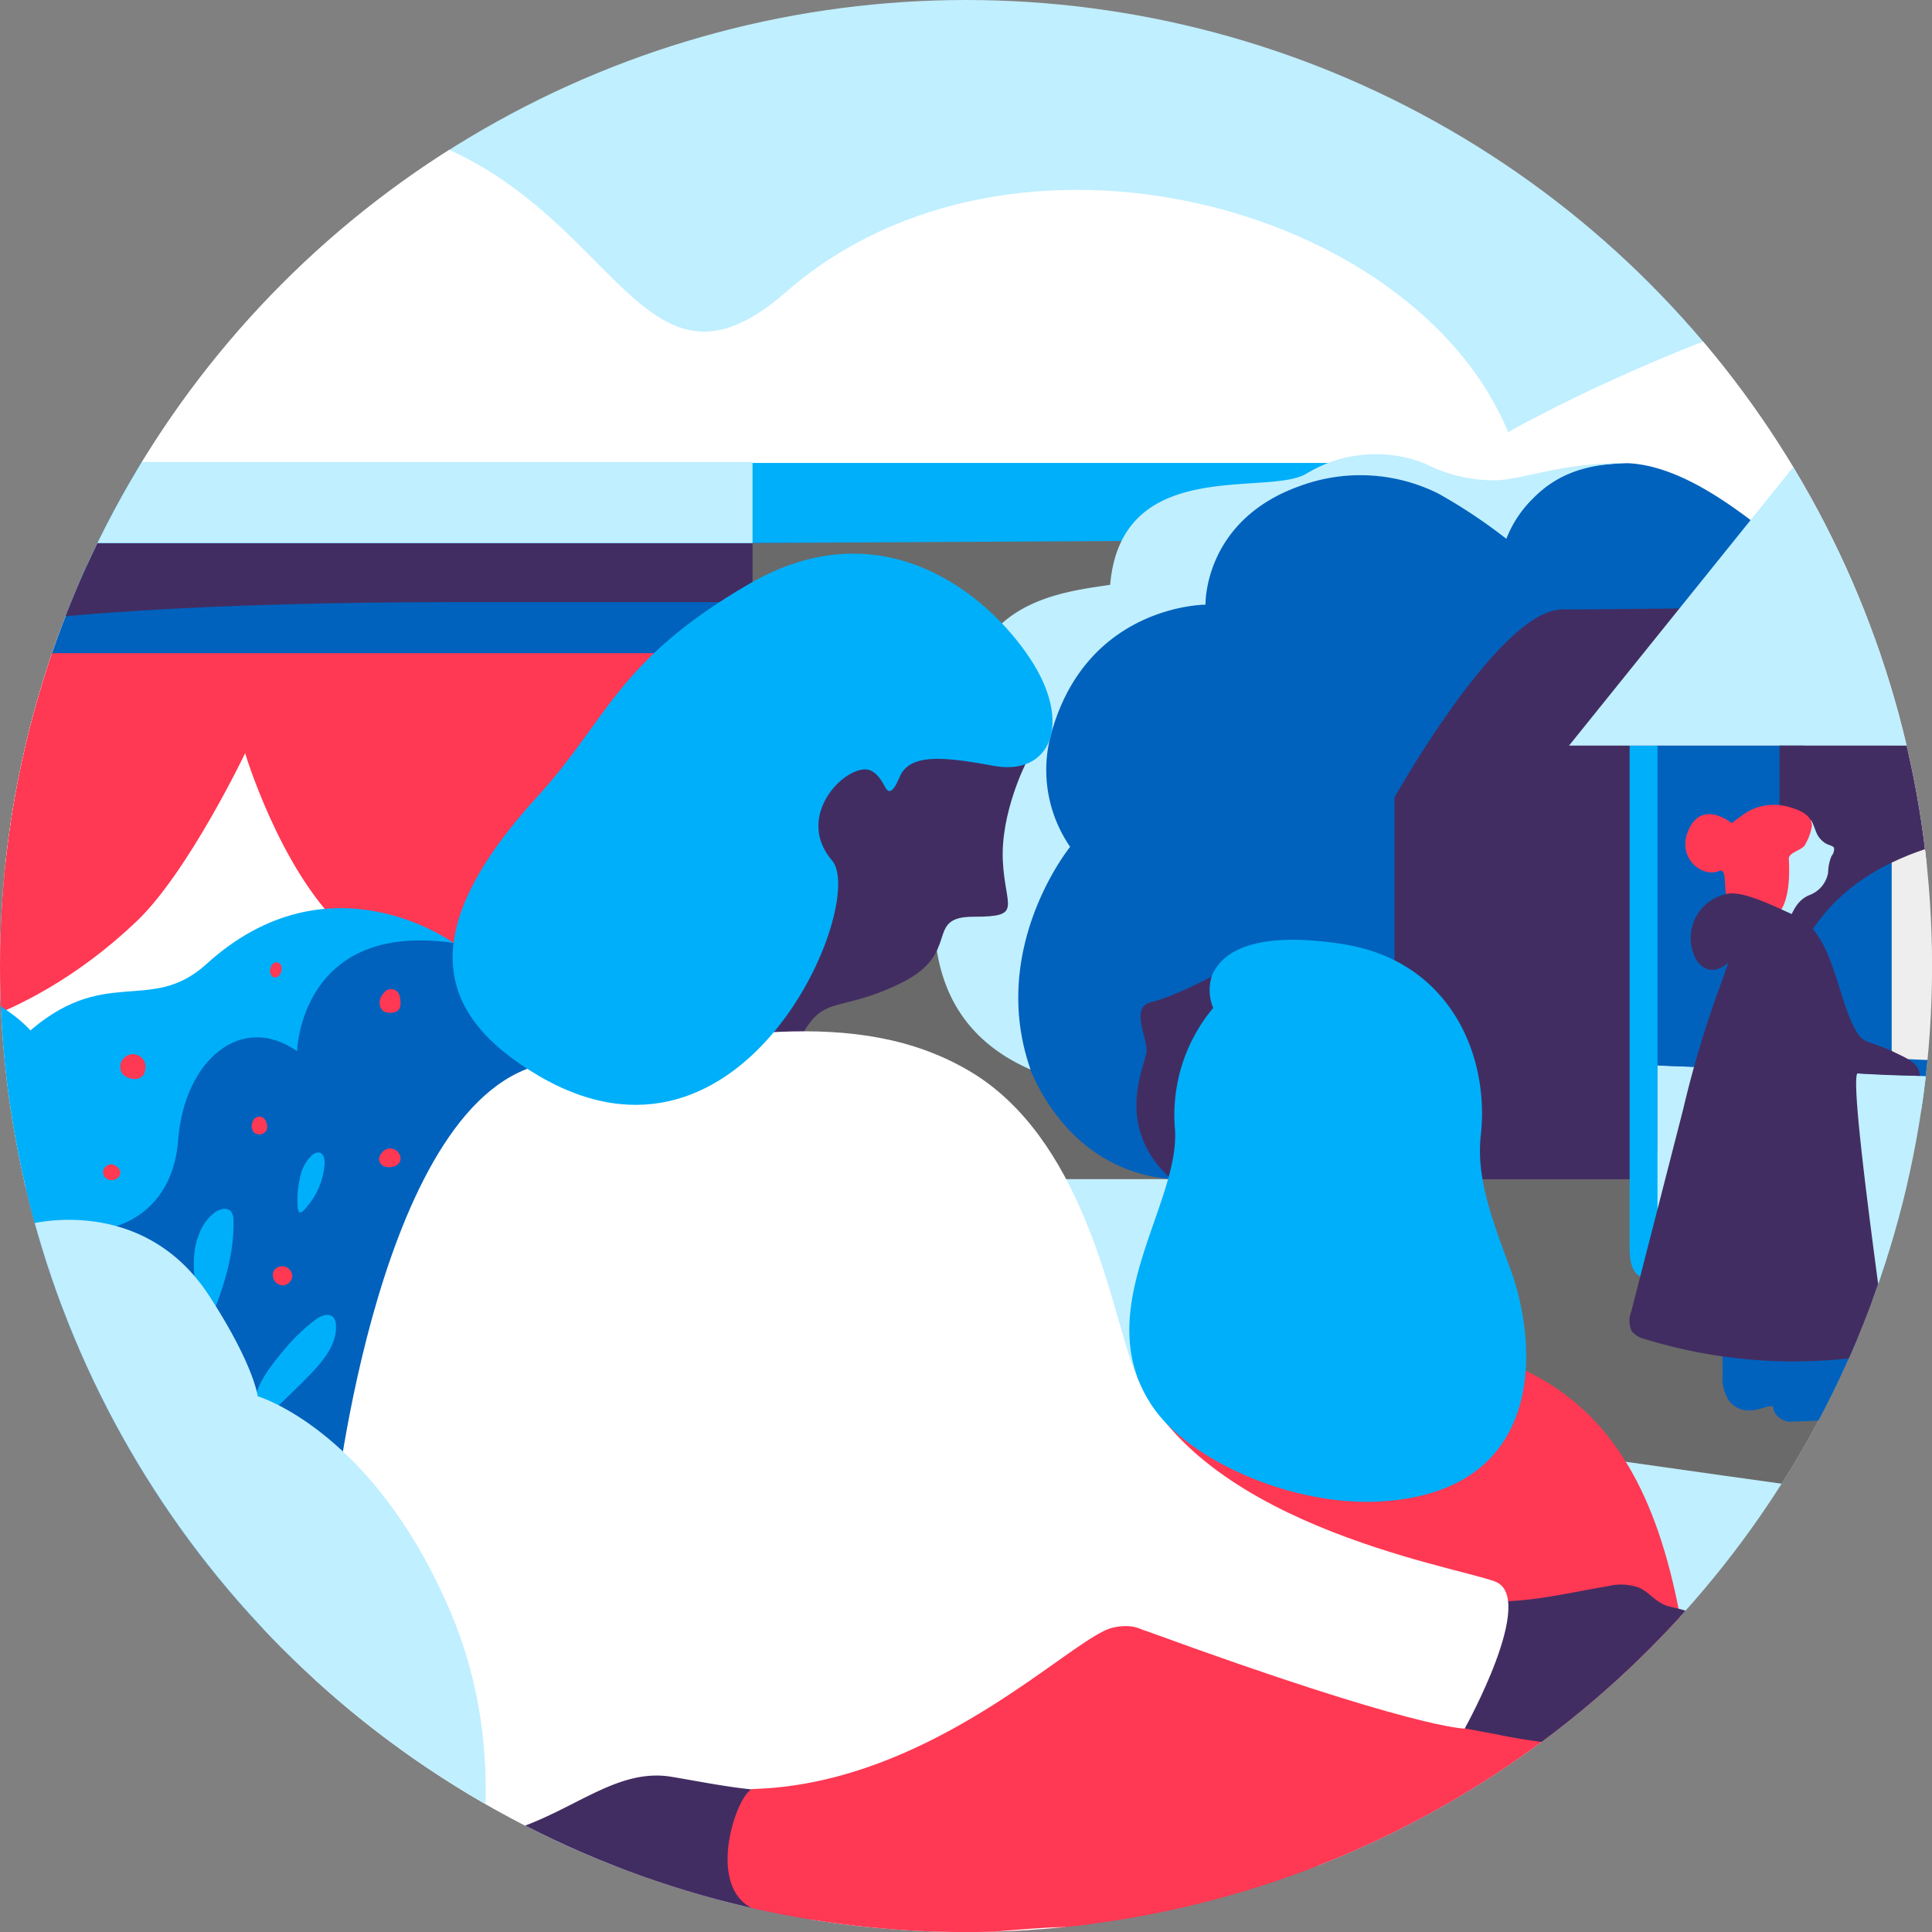 <svg id="Layer_2" data-name="Layer 2" xmlns="http://www.w3.org/2000/svg" xmlns:xlink="http://www.w3.org/1999/xlink" viewBox="0 0 262.61 262.61"><rect x="0" y="0" width="262.61" height="262.61" fill="#808080" stroke="none"/><defs><clipPath id="clip-path"><circle cx="131.31" cy="131.31" r="131.31" fill="none"/></clipPath></defs><title>Artboard 1</title><g clip-path="url(#clip-path)"><rect x="-368.99" y="-260.41" width="1082.94" height="324.08" fill="#c0efff"/><path d="M-332.51-114.86s6.26,13.54,21.41,14,86.85-41.41,165.11-22.09S-63-21.34-10.68-15.28C44.86-8.84,4.37,14.78,41.58,16c41.91,1.38,42.26,43.78,65.29,23.67C137.41,13,192.25,27.8,205,58.74c0,0,97-55.58,126.34,3.88l-1.89,55.1H-328.8Z" fill="#fff"/><rect x="-339.79" y="160.29" width="939.74" height="93.33" fill="#c0efff"/><path d="M186.88,193.26c.85,1.44,145.24,20.64,145.24,20.64l85.16-52.22-230.4-2.89Z" fill="#6a6a6a"/><rect x="-28.39" y="74.13" width="133.15" height="103.27" fill="#fff"/><rect x="104.76" y="79.7" width="60.21" height="80.5" fill="#6a6a6a"/><polygon points="245.26 160.29 184.34 160.29 180.97 78.57 245.26 78.57 245.26 160.29" fill="#422d62"/><polygon points="-19.12 89.01 92.72 89.01 92.72 120.73 102.29 120.73 102.29 78.34 -12.87 76.5 -19.12 89.01" fill="#0062bd"/><path d="M225.3,174c-2.52,0-3.79-.82-3.79-4.33V101.35h3.79S227.83,174,225.3,174Z" fill="#00aff9"/><polygon points="184.34 62.93 -19.12 62.93 -19.12 89.01 17.21 76.5 186.88 76.5 184.34 62.93" fill="#00aff9"/><path d="M163.88,73.82H3.88L-19.12,89s10-7.16,82-7.16h109.6Z" fill="#422d62"/><polygon points="3.88 73.82 -12.37 85.29 -20.7 75.97 -19.12 62.79 102.29 62.79 102.29 73.82 3.88 73.82" fill="#c0efff"/><path d="M102.29,73.82v13h70.19s1.29-13.32-8.32-13.32S102.29,73.82,102.29,73.82Z" fill="#6a6a6a"/><path d="M-14,141.49s16.39-.83,32.59-16.28c7-6.67,14.73-22.83,14.73-22.83s4.64,15.46,13,23.52c18.43,17.83,27.21,11.94,27.21,11.94H89.85V88.78h-109v47.67Z" fill="#ff3853"/><path d="M250,82.42c.64-1.44-.58-2.13-1.27-3.55-.87-1.8-2.29-2-4-3-3.68-2.25-13.83-12.53-23.54-12.91a39,39,0,0,0-6.24.63c-2.75.69-6.27,2-8.09,2.19-8.49,1.09-13.44-2.85-22-2.85-5.76,2-13.17,3.79-19.17,6.17-5,2-6.14,10.63-11.26,12.34-21.54,7.17-21.56,20.59-19,26.26,1.87,4.22,9.27,6.59,9.17,6.93s-6.77,7.58-7.19,16.06c-.64,12.8,6.66,28.72,22.36,29.62,16,.92,29.78-12.62,29.78-12.62V108.39s14.31-25.55,22.79-25.55S250,82.42,250,82.42Z" fill="#0062bd"/><rect x="227.01" y="102.36" width="71.45" height="48.35" fill="#eee"/><rect x="225.3" y="101.35" width="31.83" height="55.05" fill="#0062bd"/><polygon points="244.12 63.03 213.27 101.35 280.96 101.35 286.87 63.03 244.12 63.03" fill="#c0efff"/><polygon points="225.3 144.83 298.89 147.47 302.08 180.79 225.3 174.03 225.3 144.83" fill="#c0efff"/><polygon points="299.55 145.56 299.99 147.8 225.3 144.83 234.59 143 299.55 145.56" fill="#0062bd"/><path d="M299.55,112.69c-15.06-.15-57.67-5.41-57.67,30.6V101.35h57.67Z" fill="#422d62"/><path d="M104.58,146.7c.63-1.61-.58-2.39-1.27-4-.87-2-2.28-2.22-4-3.39-4.08-2.82-6.69-7-11.07-9.71-4.53-2.8-10.23-4.5-15.66-3.51-2.61.47-5.06,1.54-7.69,1.93a22.91,22.91,0,0,1-3.29.14c-6.69-1.52-14.42-4.76-21.88-3.38C33.2,126,31,133.58,25.06,136.26c-4.93,2.21-12.93.3-18.06,2.13-1.11.4-1.66,2.81-2.48,3.58-2.09,1.95-2.31,3.16-1.18,5.64s2.94,4.75,3.52,7.38-.65,5.89-3.6,6.55c-3.61.81-7.08-2.68-10.72-2a5.24,5.24,0,0,0-4,5.84c.32,2.48,2,4.64,3.59,6.69l6.51,8.27a3.15,3.15,0,0,1,1,2.53c-.35,1.35-2.25,1.75-3.75,2.17A11.06,11.06,0,0,0-12,192.88,9.81,9.81,0,0,0-8,202.74c3.36,2.42,15.38,14.52,19,15.94,15,6,33.39,1.3,33.39,1.3s23.84-51.57,32.29-51.57S104.58,146.7,104.58,146.7Z" fill="#0062bd"/><path d="M142.86,99.82c4.79-17.63,21-17.63,21-17.63s-.31-11.45,12.81-16.12a23.74,23.74,0,0,1,18.8,1,71.42,71.42,0,0,1,9.28,6.17,15.61,15.61,0,0,1,3.58-5.44c2.93-3,6.66-4.73,12.75-4.84-8.8-.17-14.53,2.46-18.32,2.32A20.45,20.45,0,0,1,193.68,63a18.14,18.14,0,0,0-16,1.32c-5.11,3.3-25.25-2.59-26.78,15.17-6.43,1-20.94,2.22-19.31,20.08.46,5-15.11,35.53,8.49,45.81-5.8-16.53,5.38-30.27,5.38-30.27A18.44,18.44,0,0,1,142.86,99.82Z" fill="#c0efff"/><path d="M3.88,166.07c9.83,3.61,19.5-.06,20.33-11.06s8.67-17.42,16.17-12.12c0,0,.41-17.73,21.27-14.72,0,0-16.84-12.35-33.59,2.87-7.71,7-13.91-.18-24.71,9.72Z" fill="#00aff9"/><path d="M16.38,145.29c.12,1.08,1.41,1.37,1.86,1.38a1.46,1.46,0,0,0,1.21-.51,1.69,1.69,0,0,0,.3-.86A1.71,1.71,0,1,0,16.38,145.29Z" fill="#ff3853"/><path d="M36.21,153.67a1.13,1.13,0,0,1-1.77.17,1.4,1.4,0,0,1-.07-1.43,1,1,0,0,1,.42-.5C36.05,151.28,36.55,153.06,36.21,153.67Z" fill="#ff3853"/><path d="M37.22,172.71a1.39,1.39,0,0,0,1.27,2,1.34,1.34,0,0,0,1.24-1.31A1.38,1.38,0,0,0,37.22,172.71Z" fill="#ff3853"/><path d="M54.24,156.79a1.17,1.17,0,0,1,.05,1.25,1.44,1.44,0,0,1-.9.55,1.87,1.87,0,0,1-1.2-.07,1.1,1.1,0,0,1-.67-.94,1.26,1.26,0,0,1,.24-.7,2,2,0,0,1,.7-.65A1.41,1.41,0,0,1,54.24,156.79Z" fill="#ff3853"/><path d="M52.2,134.93c-1.1,1.15-.51,2.56.32,2.67a2,2,0,0,0,1.51-.19c.55-.44.45-1.28.3-2A1.19,1.19,0,0,0,52.2,134.93Z" fill="#ff3853"/><path d="M37,131.1c-.6.86-.16,1.63.23,1.74a.73.73,0,0,0,.67-.2,1.32,1.32,0,0,0,.34-.64,1.44,1.44,0,0,0-.05-.79A.69.69,0,0,0,37,131.1Z" fill="#ff3853"/><path d="M16.33,159.16a1,1,0,0,1-.63,1.13,1.3,1.3,0,0,1-1.06,0,1.1,1.1,0,0,1-.63-.84,1.06,1.06,0,0,1,.4-.92C15.3,157.81,16.22,158.77,16.33,159.16Z" fill="#ff3853"/><path d="M27.63,180.12l-.46-2.19c-.71-3.43-1.41-7.1-.06-10.33a6.76,6.76,0,0,1,1.95-2.7c.69-.55,1.81-.88,2.36-.2a1.92,1.92,0,0,1,.31,1.19c.15,5.56-2,10.9-4.13,16" fill="#00aff9"/><path d="M42.79,179.45c.74-.57,1.87-1.07,2.51-.4a1.66,1.66,0,0,1,.36,1c.19,2.51-1.56,4.73-3.29,6.56q-1.93,2-4,3.95c-.88.81-2.2,2.61-3.25,1.13-1.61-2.25,2.18-6.62,3.54-8.27A25.73,25.73,0,0,1,42.79,179.45Z" fill="#00aff9"/><path d="M40.77,160.14a5.58,5.58,0,0,1,1.62-3.1,1.2,1.2,0,0,1,1.09-.35c.52.17.66.84.65,1.39a10,10,0,0,1-2.33,5.85c-.78,1-1.29,1.39-1.36-.16A13.68,13.68,0,0,1,40.77,160.14Z" fill="#00aff9"/><path d="M234.08,179.63l.07,7.1a5.73,5.73,0,0,0,.89,3.69,3.42,3.42,0,0,0,1.47,1.09c2,.69,3.61-.58,4.51-.35,0,1.34,1.51,2.09,2.22,2.08,6.41-.11,13.19-1,13.31-1.64a2.35,2.35,0,0,0-1.09-2.38c-1.25-.74,4.52-1.21,3.29-2s-4.31-1.54-4.33-3c0-1.63-4.57-3.13-4.44-4.76a3.37,3.37,0,0,0-.49-2.59,3.23,3.23,0,0,0-2.28-.73q-3.73-.19-7.47-.23a11.88,11.88,0,0,0-2.63.18C235,176.59,234.06,177.51,234.08,179.63Z" fill="#0062bd"/><path d="M246.19,111.5c.74,1.37.54,2.05,1.75,3,.47.38,1.32.45,1.36.79a1.49,1.49,0,0,1-.35,1.07,6.35,6.35,0,0,0-.46,2.27,4,4,0,0,1-2.44,3c-2.65,1-2.46,4-3.63,3.65-1.45-.47-1.38-4.72-1.58-6.24-.23-1.71-.15-3.62,1-4.92a7.38,7.38,0,0,1,3.2-1.81C245,111.9,245.78,111.59,246.19,111.5Z" fill="#c0efff"/><path d="M243,109.64a7.31,7.31,0,0,0-5.36.64,24.19,24.19,0,0,0-2.25,1.61s-3.71-3.06-5.65.48c-2.18,4,1.52,7.07,4,6,.94-.41.62,2.2.89,3.2a5.17,5.17,0,0,0,5.3,3.55c2.3-.2,3.52-3.09,3.22-8.37-.05-.93,1.92-1.17,2.25-2a7.68,7.68,0,0,0,.88-2.41C246.37,110.67,244.29,110,243,109.64Z" fill="#ff3853"/><path d="M230.61,130.53c1.95,2.74,4.31.31,4.31.31s-.64,1.93-.87,2.52a144.89,144.89,0,0,0-5.27,17.45l-7.05,27.46a3.34,3.34,0,0,0,.08,2.69,3.24,3.24,0,0,0,1.83,1.07,68.82,68.82,0,0,0,32,2,.78.78,0,0,0,.78-1.08c-1.39-10.46-4.94-35.81-3.95-37.05,3.92.26,6,.28,8.48.34,0-1.8-2-2.48-3.51-3.24-2-1-4-1.31-4.59-2.06-3.2-4.1-3.25-14.19-9-16.57-2.06-.85-6.91-3.43-9.16-2.85A6.11,6.11,0,0,0,230.61,130.53Z" fill="#422d62"/><path d="M149.79,193.29s.71-11.94,32.9-11.65c32.42.29,44.73,14.68,47.69,54.35,1.59,21.26-16.14,40.15-32.27,40-14-.16-54.47.62-54.47.62s-20.3-27.79-20.24-28.68S125.5,197.88,149.79,193.29Z" fill="#ff3853"/><path d="M202.06,217.63c5.5.31,10.93-1.1,16.37-2a7.46,7.46,0,0,1,4.4.19c1.27.6,2.07,1.71,3.36,2.3,1.48.69,5.09.49,7.09,4.22s-.76,11.93-4.43,13.21a36.05,36.05,0,0,1-11.73,1.84,79.52,79.52,0,0,1-14-1.71q-7.1-1.26-14.1-3a1.89,1.89,0,0,1-1.22-.68,1.6,1.6,0,0,1-.17-.9c.11-2.87,2.95-3.88,4.89-5.51a36.14,36.14,0,0,0,5.62-5.92,6.16,6.16,0,0,1,1.35-1.46A3.47,3.47,0,0,1,202.06,217.63Z" fill="#422d62"/><path d="M139.38,103.88S136,110.56,136.31,117s2.8,7.61-4,7.61-1.5,4.9-9.81,9S112,135.11,109,140.75s-10.91-1.67-10.91-1.67l-1.4-32.82L126.3,92.12Z" fill="#422d62"/><path d="M164.94,132.61s-5.37,2.89-8.43,3.59-.39,5-.68,6.9-4.25,9.79,2.86,16.71S164.94,132.61,164.94,132.61Z" fill="#422d62"/><path d="M45.47,205.25s6.11-57,29.12-60.76,41.88-7.91,57.16,1.08,19.1,31.07,21.95,39.39c7.53,22,43.64,27.84,49.49,30s-4.1,20-4.1,20-6.72.1-43.07-13.19C141.09,216.27,145.15,269,145.15,269l-107-2.07Z" fill="#fff"/><path d="M-51,134.1s-38.09,11.09-48.15,21.71S-148.1,213.33-142.37,276l153.8-4.4L7.17,180.94,4,166.43s7.76-8.5,3-21.8S-26.45,126.89-51,134.1Z" fill="#00aff9"/><path d="M-74.16,194.66a120.75,120.75,0,0,0,5.62-15.16c3-10.39,9.61-22.79,23.74-26.11,20.69-4.86,28,8,48.84,13,0,0,15.38-4.17,24.42,9.78,6.09,9.39,6.57,13.62,6.57,13.62s15.53,4.54,26.07,29,.88,48,.88,48L-7.31,266s1.76-9.67,6-34.57S-9,178.52-26.79,164.35c-5.71-4.54-28.27-10.4-31.6,11a50,50,0,0,1-3,11.41C-65.51,196.73-74.16,194.66-74.16,194.66Z" fill="#c0efff"/><path d="M182.47,128.32c-10.39-1.6-15.91.24-17.69,4.17a6.24,6.24,0,0,0,.13,4.51,22.68,22.68,0,0,0-5.2,16.49c.71,10.36-12,24.83-2.92,37.88,5,7.16,18.85,13.41,30.83,12.72,22.32-1.28,21.65-20.79,17.67-31.62-2.34-6.39-4.7-12.29-4-18.25C202.46,143.47,197.12,130.58,182.47,128.32Z" fill="#00aff9"/><path d="M73.07,146.14c-13.2-7.83-17.44-18.82,0-37.89,9.53-10.41,10.74-18.44,28.77-28.89s32.35,1.31,38.2,10.19,2.67,15.92-4.89,14.56c-6.25-1.13-10.9-1.77-12.62,1-.36.58-1.31,3.66-2.23,1.85-.62-1.22-1.53-2.48-2.89-2.38-3.4.26-9.15,6.74-4.31,12.39S101.27,162.86,73.07,146.14Z" fill="#00aff9"/><path d="M108.14,243.42c-5.5.31-11.44-1-16.88-1.91-6.86-1.13-12.37,3.81-19.91,6.65-4,1.49,5.82,12,9.49,13.28a36.05,36.05,0,0,0,11.73,1.84,79.52,79.52,0,0,0,14-1.71q7.1-1.26,14.1-3a1.89,1.89,0,0,0,1.22-.68,1.6,1.6,0,0,0,.17-.9c-.11-2.87-2.95-3.88-4.89-5.51a36.14,36.14,0,0,1-5.62-5.92,6.16,6.16,0,0,0-1.35-1.46C109.64,243.67,108.73,243.11,108.14,243.42Z" fill="#422d62"/><rect x="-325.12" y="-223.66" width="1024" height="467.2" fill="none"/><path d="M102.4,243.17c-2,.06-6.7,13-.12,16.23,13.41,6.63,30.29,2.81,42.5,2.53,15.15-.34,10.72-16,11.2-16.38a3.41,3.41,0,0,0,.92-1.8c1.43-5.35,5.23-24.95-5.64-22.51C145.82,222.46,126.86,242.45,102.4,243.17Z" fill="#ff3853"/></g></svg>